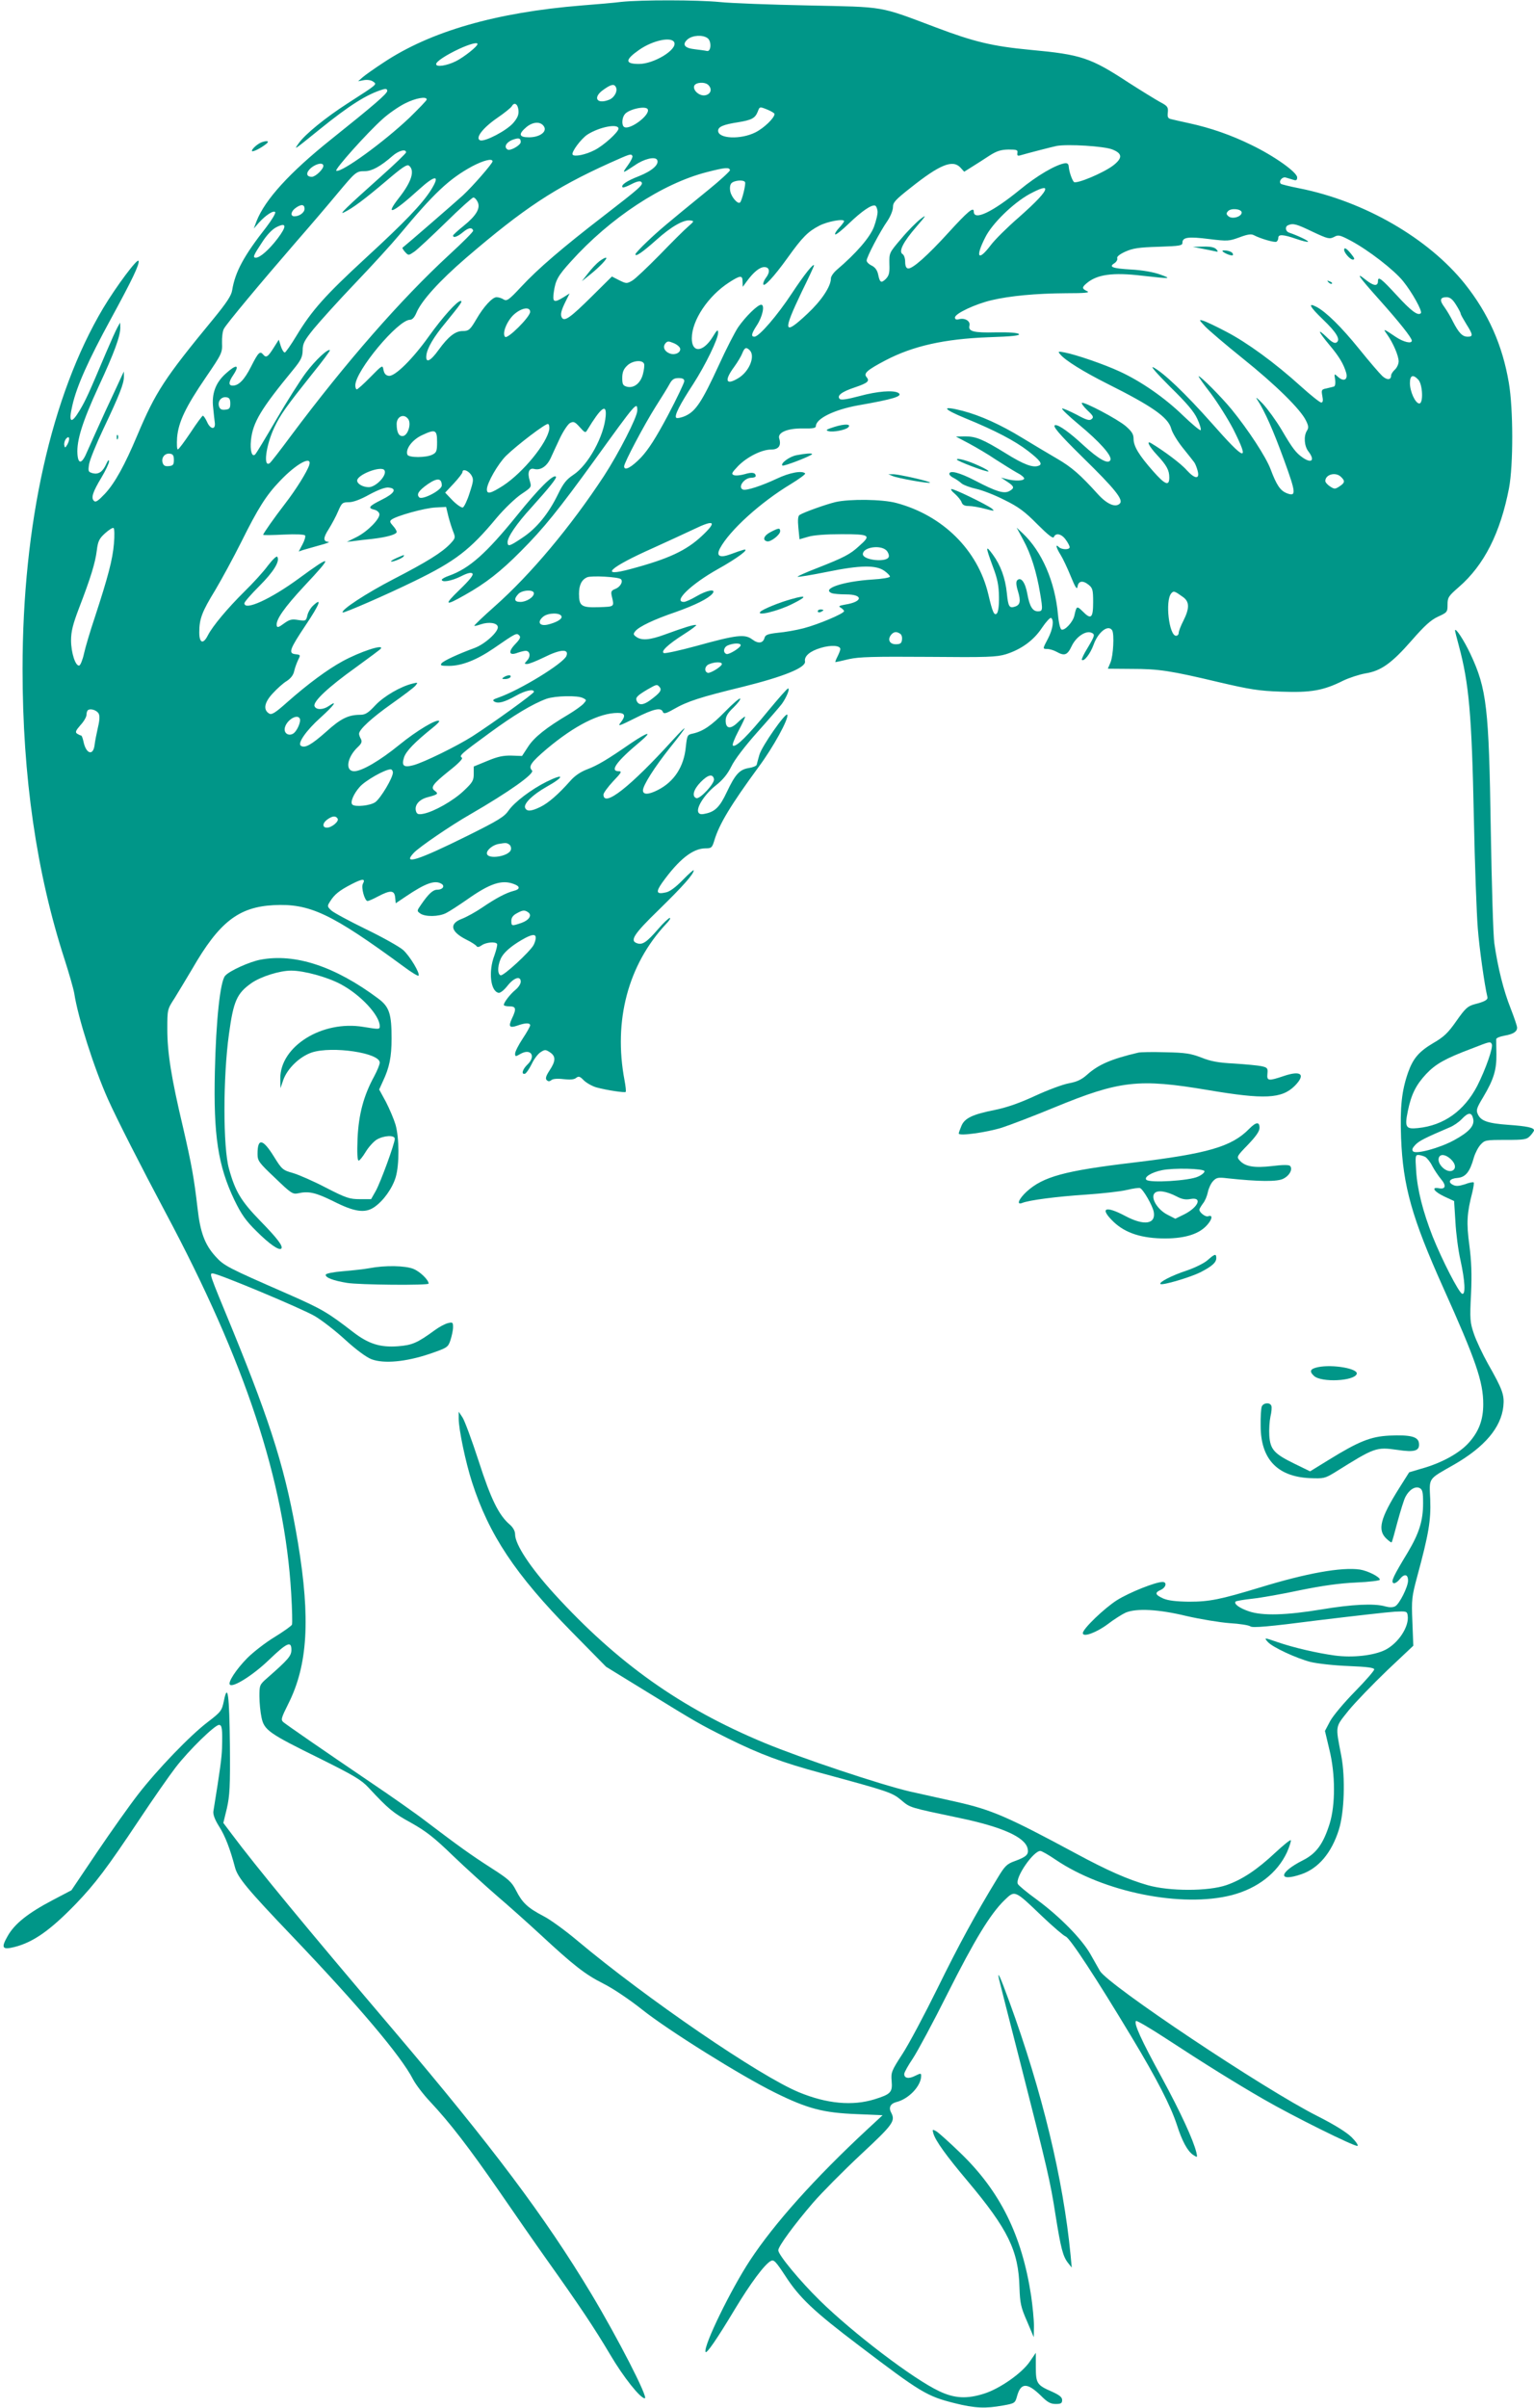 <?xml version="1.0" standalone="no"?>
<!DOCTYPE svg PUBLIC "-//W3C//DTD SVG 20010904//EN"
 "http://www.w3.org/TR/2001/REC-SVG-20010904/DTD/svg10.dtd">
<svg version="1.0" xmlns="http://www.w3.org/2000/svg"
 width="816pt" height="1280pt" viewBox="0 0 816 1280"
 preserveAspectRatio="xMidYMid meet">
<g transform="translate(0,1280) scale(0.1,-0.1)"
fill="#009688" stroke="none">
<path d="M3305 12790 c-38 -5 -133 -13 -210 -19 -457 -37 -807 -138 -1057
-305 -46 -30 -94 -64 -108 -76 l-25 -22 31 6 c18 3 39 0 49 -8 21 -15 27 -11
-135 -115 -118 -76 -228 -165 -262 -214 -25 -36 -29 -39 112 75 161 130 252
187 338 213 15 4 22 2 22 -8 0 -15 -71 -76 -300 -259 -220 -176 -350 -319
-395 -433 l-15 -40 27 31 c36 40 79 68 87 56 3 -6 -18 -41 -47 -79 -120 -153
-166 -238 -182 -336 -4 -28 -30 -67 -98 -150 -263 -319 -309 -390 -407 -622
-66 -157 -119 -253 -171 -309 -37 -39 -50 -48 -59 -39 -17 16 -7 47 40 125 22
37 40 75 40 85 -1 12 -5 7 -14 -12 -19 -43 -41 -58 -72 -51 -25 7 -26 10 -20
49 4 23 38 107 76 187 86 181 110 243 109 278 l0 27 -12 -25 c-6 -14 -45 -97
-86 -185 -40 -88 -84 -185 -97 -215 -27 -66 -48 -72 -52 -14 -5 72 26 171 112
358 85 183 116 269 116 315 l-1 26 -14 -25 c-8 -14 -35 -74 -61 -135 -94 -222
-107 -251 -141 -308 -45 -75 -60 -64 -38 28 23 102 85 240 205 460 114 209
153 291 147 308 -5 17 -119 -136 -188 -251 -276 -464 -429 -1147 -429 -1919 0
-571 74 -1083 224 -1545 24 -75 47 -155 51 -179 20 -130 105 -396 179 -562 47
-105 176 -358 307 -604 423 -792 633 -1427 668 -2024 5 -84 7 -158 4 -166 -3
-7 -44 -36 -91 -65 -48 -29 -113 -79 -147 -113 -59 -60 -104 -129 -92 -141 16
-17 124 51 207 131 97 93 120 103 120 54 0 -32 -16 -51 -129 -150 -40 -35 -41
-38 -41 -97 0 -34 5 -84 11 -112 14 -68 39 -85 309 -218 181 -90 222 -114 260
-155 106 -114 131 -135 226 -187 80 -45 123 -78 224 -176 69 -66 175 -162 235
-214 61 -52 164 -144 230 -205 177 -164 237 -211 334 -260 50 -25 137 -83 205
-137 139 -111 530 -355 709 -443 174 -86 257 -107 432 -114 l140 -6 -80 -74
c-281 -261 -495 -500 -625 -697 -102 -155 -248 -454 -237 -487 4 -14 59 65
155 225 85 141 159 240 192 258 16 9 26 -1 76 -77 76 -118 152 -190 394 -373
329 -250 361 -269 509 -306 108 -27 164 -29 257 -12 62 11 64 13 74 49 20 73
54 74 127 3 35 -35 51 -44 79 -44 28 0 34 4 34 21 0 15 -14 26 -53 44 -81 35
-87 44 -87 132 l0 75 -33 -48 c-42 -61 -159 -143 -242 -169 -91 -29 -157 -26
-239 13 -137 64 -459 309 -636 483 -106 104 -220 242 -220 266 0 21 86 138
186 254 46 53 160 168 253 255 174 162 185 178 161 224 -14 26 -3 47 28 55 66
16 132 86 132 139 0 15 -2 15 -31 1 -34 -18 -59 -14 -59 9 0 9 21 46 46 83 25
38 108 192 184 344 145 288 228 424 303 497 56 54 53 56 199 -84 59 -56 116
-105 127 -109 22 -7 164 -224 351 -535 135 -224 207 -365 240 -465 28 -88 57
-141 87 -161 23 -15 23 -14 17 13 -16 66 -83 212 -184 398 -110 201 -150 289
-137 301 3 4 75 -38 159 -93 208 -136 369 -236 518 -322 157 -91 486 -254 501
-249 6 2 -8 23 -31 46 -28 27 -90 66 -183 113 -284 143 -1112 696 -1156 771
-9 16 -32 56 -51 90 -46 80 -160 197 -283 288 -54 39 -101 78 -103 85 -14 35
83 175 120 175 7 0 44 -21 82 -47 256 -173 671 -256 936 -188 138 36 243 118
294 228 14 32 23 61 20 64 -3 3 -39 -26 -81 -65 -98 -92 -178 -145 -262 -174
-97 -33 -301 -33 -418 0 -108 31 -216 79 -381 168 -366 197 -450 233 -637 275
-73 16 -184 41 -247 55 -155 36 -578 177 -775 259 -445 185 -781 424 -1117
792 -127 140 -208 262 -208 316 0 17 -10 35 -26 50 -60 50 -102 135 -168 340
-36 111 -75 216 -86 232 l-20 30 0 -37 c0 -57 37 -233 71 -338 90 -279 230
-490 528 -793 l185 -188 215 -132 c270 -166 278 -171 436 -250 166 -82 285
-127 493 -183 358 -97 377 -103 426 -144 49 -41 40 -38 311 -95 225 -47 346
-101 361 -161 8 -32 -5 -45 -68 -68 -42 -15 -53 -26 -91 -89 -120 -197 -206
-355 -320 -587 -69 -140 -153 -298 -187 -350 -58 -89 -61 -98 -57 -143 5 -60
-4 -70 -90 -97 -119 -37 -255 -24 -403 37 -209 86 -810 497 -1180 807 -63 53
-144 112 -180 130 -84 44 -112 71 -145 136 -23 45 -39 60 -133 120 -106 68
-173 116 -347 248 -49 38 -184 133 -300 211 -242 164 -433 296 -457 315 -15
13 -13 21 26 99 103 205 118 451 51 855 -62 372 -138 619 -350 1137 -124 300
-122 295 -103 295 28 0 475 -187 543 -227 39 -23 112 -80 163 -127 56 -51 110
-91 138 -102 66 -25 183 -14 308 28 96 33 99 35 112 73 7 22 14 53 14 69 0 26
-2 28 -27 22 -16 -4 -46 -20 -68 -36 -96 -70 -122 -81 -198 -87 -94 -7 -156
12 -238 75 -137 106 -167 123 -346 202 -327 143 -341 150 -388 202 -56 62 -80
128 -94 253 -19 163 -31 230 -77 430 -63 265 -84 399 -84 523 0 106 0 106 39
166 21 34 63 104 94 156 143 248 246 328 432 338 193 10 307 -44 693 -327 40
-30 75 -51 78 -48 11 10 -46 105 -82 137 -21 18 -110 68 -199 111 -88 43 -170
87 -183 99 -22 21 -22 23 -6 48 23 37 49 58 115 92 58 30 75 30 59 1 -10 -19
10 -91 25 -91 6 0 31 11 57 25 65 34 86 33 90 -6 l3 -31 55 37 c104 70 154 88
189 66 19 -12 5 -31 -23 -31 -23 0 -46 -21 -86 -79 -23 -33 -23 -34 -5 -47 26
-19 99 -18 138 2 18 9 67 41 109 70 124 88 188 109 252 84 34 -12 33 -28 -1
-36 -40 -10 -95 -39 -167 -88 -35 -24 -84 -51 -110 -61 -68 -26 -59 -68 24
-110 27 -13 51 -29 55 -35 4 -7 14 -5 28 5 23 16 73 20 81 7 3 -5 -4 -32 -14
-61 -33 -85 -21 -191 22 -199 9 -2 29 14 48 38 34 43 70 54 70 21 0 -11 -12
-30 -28 -43 -29 -24 -62 -67 -62 -80 0 -5 14 -8 30 -8 35 0 38 -13 13 -65 -20
-43 -13 -52 30 -37 42 15 67 15 67 1 0 -6 -18 -38 -40 -71 -22 -33 -40 -69
-40 -79 0 -17 2 -17 28 -2 56 32 85 -12 37 -57 -26 -25 -34 -54 -12 -48 6 2
22 25 35 51 12 26 33 54 47 63 23 15 27 15 50 0 32 -21 32 -46 -2 -97 -19 -29
-23 -43 -15 -51 8 -8 15 -8 25 0 8 7 33 9 65 5 35 -4 57 -2 67 7 13 10 20 8
41 -14 15 -14 45 -31 67 -37 55 -15 150 -29 155 -24 3 2 0 30 -6 62 -60 317
19 615 221 831 17 17 26 32 20 32 -6 0 -35 -27 -63 -60 -59 -68 -82 -84 -110
-75 -42 13 -21 47 115 179 128 125 185 189 185 209 0 5 -26 -18 -58 -51 -37
-38 -69 -62 -89 -66 -52 -12 -56 1 -21 51 89 124 163 183 231 183 31 0 35 3
47 43 26 86 86 186 237 392 75 101 159 253 151 275 -6 18 -137 -168 -149 -214
-6 -22 -13 -46 -14 -52 -2 -6 -21 -14 -42 -17 -49 -8 -72 -33 -117 -128 -37
-79 -63 -105 -116 -115 -22 -5 -31 -2 -36 9 -10 27 38 98 93 141 37 29 62 59
83 101 17 36 73 109 138 182 60 67 119 135 131 151 25 35 44 82 33 82 -5 0
-52 -54 -106 -119 -106 -130 -171 -195 -187 -185 -6 3 7 36 30 80 22 41 37 74
34 74 -4 0 -22 -14 -39 -31 -39 -38 -64 -33 -64 10 0 22 11 41 42 70 23 23 39
44 35 47 -3 4 -39 -27 -79 -68 -74 -76 -119 -106 -173 -118 -29 -6 -30 -9 -37
-71 -10 -105 -62 -185 -149 -229 -49 -25 -79 -26 -79 -2 0 27 62 124 143 226
98 122 104 138 15 41 -226 -249 -368 -360 -368 -289 0 8 23 40 51 70 44 46 49
54 30 54 -49 0 -13 51 114 157 70 59 42 53 -50 -9 -123 -85 -176 -117 -232
-138 -34 -13 -66 -34 -90 -62 -64 -72 -116 -117 -159 -138 -49 -24 -73 -25
-81 -4 -8 22 40 69 114 111 97 54 97 75 0 27 -82 -41 -170 -108 -201 -152 -23
-34 -54 -53 -219 -135 -264 -131 -349 -158 -286 -91 29 31 196 145 299 204
206 119 346 218 330 234 -21 21 -6 43 80 116 147 123 279 190 376 190 39 0 44
-15 15 -52 -17 -21 -7 -18 77 24 99 50 139 59 148 33 5 -11 16 -9 58 15 73 42
142 64 368 119 217 54 336 102 330 135 -5 28 27 55 85 72 54 16 103 13 103 -7
0 -5 -7 -23 -15 -39 -9 -17 -13 -30 -11 -30 3 0 35 7 72 16 55 12 128 14 423
12 316 -3 362 -1 412 14 82 26 148 74 192 141 21 31 43 55 48 52 17 -11 9 -61
-16 -109 -30 -57 -30 -56 -2 -56 12 -1 33 -7 47 -15 43 -24 58 -18 81 31 23
48 73 82 103 71 22 -9 21 -15 -19 -82 -20 -32 -33 -60 -30 -63 11 -11 45 33
62 80 24 68 78 110 99 77 12 -20 6 -136 -9 -171 l-14 -33 126 -1 c145 0 205
-9 466 -71 163 -38 210 -46 330 -50 158 -6 225 6 329 58 33 16 86 33 119 39
83 13 140 54 246 175 69 79 102 109 141 127 48 22 50 24 50 64 0 38 5 45 60
93 135 117 221 288 267 526 23 122 23 421 -1 560 -34 201 -109 369 -234 526
-194 242 -534 439 -881 508 -51 10 -95 21 -98 24 -13 14 8 39 27 33 11 -3 29
-9 40 -12 15 -5 20 -2 20 13 0 27 -122 114 -245 173 -106 52 -215 90 -330 115
-38 8 -80 18 -93 21 -19 4 -23 10 -20 36 3 29 -2 35 -42 56 -25 14 -100 60
-167 103 -203 133 -252 149 -523 174 -201 19 -300 43 -501 119 -308 116 -265
108 -679 117 -201 4 -412 12 -470 18 -120 12 -422 12 -525 1z m459 -193 c22
-16 19 -74 -4 -68 -8 2 -37 6 -63 9 -57 6 -71 26 -38 54 27 21 79 24 105 5z
m-177 -23 c15 -39 -109 -114 -188 -114 -76 0 -75 22 1 75 73 51 174 72 187 39z
m-1047 -8 c0 -13 -71 -69 -114 -91 -50 -25 -106 -33 -106 -16 0 14 52 48 122
81 57 26 98 37 98 26z m1228 -218 c21 -21 14 -47 -14 -54 -31 -8 -70 25 -61
50 8 19 57 22 75 4z m-493 -9 c13 -20 -5 -57 -34 -69 -67 -27 -90 12 -31 53
39 28 56 32 65 16z m-1005 -68 c0 -5 -42 -48 -92 -97 -136 -129 -360 -292
-389 -282 -13 4 164 202 247 276 32 29 86 66 118 82 57 29 116 39 116 21z
m488 -58 c2 -23 -5 -40 -28 -67 -36 -41 -151 -101 -176 -92 -28 11 14 66 91
119 38 26 73 54 78 63 13 23 32 11 35 -23z m687 7 c18 -29 -95 -114 -125 -95
-14 9 -12 48 3 67 20 27 110 47 122 28z m640 -4 c19 -8 35 -18 35 -22 0 -21
-56 -75 -102 -98 -78 -39 -198 -34 -198 9 0 21 28 33 106 45 74 12 91 22 105
57 10 27 10 27 54 9z m-1191 -89 c17 -28 -24 -57 -80 -57 -54 0 -58 17 -13 55
36 29 76 30 93 2z m396 -11 c0 -18 -79 -90 -127 -114 -48 -25 -109 -37 -117
-24 -8 13 44 83 78 106 63 41 166 61 166 32z m-520 -71 c0 -17 -56 -49 -70
-40 -20 12 -9 36 22 50 36 14 48 12 48 -10z m3148 -40 c52 -21 54 -44 7 -82
-51 -41 -202 -104 -213 -90 -11 14 -25 55 -27 82 -1 14 -8 19 -21 17 -49 -8
-148 -66 -238 -140 -147 -120 -246 -167 -246 -117 0 28 -32 1 -135 -112 -111
-122 -193 -195 -215 -190 -10 1 -15 14 -15 35 0 18 -6 37 -14 41 -22 14 3 64
74 146 53 61 55 66 22 41 -21 -16 -68 -63 -103 -105 -64 -75 -64 -75 -63 -134
2 -48 -2 -62 -19 -80 -25 -24 -32 -20 -41 25 -5 22 -16 37 -34 46 -15 7 -27
19 -27 27 0 18 71 154 111 211 16 24 29 56 29 73 0 25 13 39 93 102 157 125
225 152 266 108 l20 -22 43 27 c24 15 65 41 92 59 38 24 59 31 100 32 44 0 51
-2 48 -18 -2 -14 1 -17 15 -13 37 11 169 45 193 50 59 11 255 -1 298 -19z
m-3758 -15 c0 -5 -59 -62 -132 -127 -188 -168 -228 -207 -198 -192 46 22 111
71 222 165 88 75 113 92 124 83 32 -26 13 -86 -53 -170 -80 -102 -35 -84 105
43 89 81 116 80 64 -3 -48 -75 -139 -170 -347 -361 -217 -200 -287 -279 -368
-413 -29 -48 -57 -88 -62 -89 -6 0 -15 15 -21 33 l-11 35 -26 -41 c-32 -51
-41 -57 -57 -38 -17 21 -26 12 -65 -65 -35 -69 -65 -100 -97 -100 -23 0 -23
18 2 55 38 57 18 61 -39 9 -54 -48 -76 -107 -67 -182 3 -31 7 -68 9 -82 3 -37
-25 -32 -42 8 -8 17 -18 32 -22 32 -3 0 -33 -40 -65 -89 -33 -49 -63 -90 -68
-90 -5 -1 -6 27 -4 62 7 83 45 163 153 321 86 126 88 131 86 183 -1 29 3 63
10 75 14 27 191 239 385 463 77 88 175 203 218 255 98 117 101 120 147 120 37
0 83 25 147 81 32 28 72 39 72 19z m1204 -19 c3 -5 -8 -28 -25 -51 -32 -44
-30 -44 39 2 47 33 105 47 117 29 14 -24 -25 -59 -95 -87 -67 -26 -99 -48 -88
-60 3 -3 24 5 47 17 29 15 46 18 52 12 14 -14 -2 -28 -200 -181 -218 -168
-350 -281 -439 -377 -65 -70 -76 -77 -93 -67 -10 7 -27 12 -38 12 -22 0 -69
-51 -107 -117 -33 -56 -40 -63 -74 -63 -38 0 -76 -30 -126 -99 -45 -63 -71
-74 -66 -30 4 38 40 99 101 172 82 101 94 117 81 117 -18 0 -94 -84 -168 -187
-86 -121 -182 -216 -214 -211 -16 2 -24 12 -28 31 -5 28 -5 28 -70 -38 -35
-36 -68 -65 -72 -65 -4 0 -8 9 -8 21 0 77 227 349 291 349 12 0 24 13 34 37
27 65 124 171 263 291 310 266 473 373 762 504 114 51 116 52 124 39z m-744
-29 c0 -11 -105 -132 -158 -181 -36 -33 -300 -262 -321 -278 -2 -1 4 -12 14
-23 18 -19 18 -19 49 2 17 12 92 82 167 155 74 73 141 133 147 133 7 0 17 -11
23 -24 16 -33 -8 -73 -75 -127 -30 -24 -55 -47 -56 -51 0 -15 23 -7 52 17 30
25 49 28 55 9 2 -5 -56 -63 -128 -129 -257 -237 -550 -572 -840 -960 -57 -77
-108 -143 -114 -147 -36 -26 -21 93 24 189 32 68 63 111 204 288 53 65 94 121
92 123 -10 10 -76 -51 -128 -120 -30 -40 -101 -152 -157 -248 -56 -96 -106
-179 -112 -185 -17 -19 -29 19 -23 75 10 95 53 166 225 375 41 50 49 67 50
102 0 36 8 52 59 115 33 40 132 150 221 243 90 94 194 208 233 255 187 225
266 299 389 366 59 31 108 44 108 26z m-900 -24 c0 -18 -42 -58 -61 -58 -31 0
-33 22 -5 47 29 24 66 31 66 11z m2163 -23 c0 -5 -50 -52 -113 -103 -231 -188
-266 -218 -327 -276 -35 -33 -63 -63 -63 -68 0 -15 38 11 112 77 78 70 144
108 180 103 22 -3 21 -4 -12 -33 -19 -16 -87 -84 -151 -150 -65 -66 -130 -128
-146 -137 -29 -17 -32 -16 -69 2 l-39 20 -105 -104 c-115 -114 -147 -137 -161
-115 -10 16 -4 39 22 91 l19 38 -32 -20 c-52 -32 -60 -27 -52 28 9 62 21 85
91 162 208 231 485 414 723 475 98 25 120 27 123 10z m80 -63 c6 -9 -16 -98
-26 -108 -11 -12 -45 26 -52 57 -4 18 -2 36 5 44 13 16 65 21 73 7z m1597 -37
c0 -18 -46 -67 -141 -151 -60 -52 -128 -119 -150 -149 -66 -87 -82 -63 -28 43
36 73 148 182 235 230 56 30 84 39 84 27z m-3940 -105 c0 -20 -27 -40 -54 -40
-23 0 -19 26 6 44 30 22 48 20 48 -4z m3048 -12 c2 -13 -7 -51 -19 -84 -22
-57 -94 -140 -196 -227 -18 -15 -33 -36 -33 -47 0 -43 -51 -119 -125 -188
-128 -120 -133 -98 -30 117 36 73 65 136 65 139 0 17 -52 -48 -118 -148 -77
-117 -174 -230 -199 -230 -19 0 -16 16 12 59 31 46 45 111 24 111 -19 0 -83
-63 -122 -119 -17 -25 -64 -116 -104 -204 -89 -193 -122 -243 -177 -268 -22
-10 -45 -14 -49 -10 -11 11 19 70 91 180 65 101 132 239 132 272 0 20 -6 16
-30 -24 -51 -81 -110 -84 -110 -6 0 96 87 226 199 298 59 38 71 39 71 4 l1
-28 22 30 c36 49 68 75 93 75 28 0 32 -26 9 -56 -8 -10 -15 -25 -15 -33 0 -24
56 36 130 139 78 109 108 139 168 170 44 23 132 39 132 24 0 -4 -12 -20 -27
-36 -14 -15 -24 -31 -20 -34 3 -4 37 23 74 59 68 65 119 100 138 94 6 -2 11
-15 13 -29z m1937 -8 c0 -22 -50 -37 -70 -20 -12 10 -13 16 -3 27 15 18 73 13
73 -7z m-5129 -139 c-45 -59 -93 -101 -115 -101 -18 0 -13 12 32 80 26 41 55
71 77 82 55 28 57 6 6 -61z m5506 37 c81 -38 90 -40 114 -28 23 13 31 11 90
-20 95 -51 228 -154 277 -214 48 -59 105 -161 95 -171 -15 -16 -52 12 -128 95
-82 89 -100 103 -100 76 0 -29 -22 -27 -62 4 -62 50 -43 22 68 -102 109 -122
174 -204 174 -219 0 -18 -43 -8 -84 19 -68 46 -71 47 -48 15 32 -45 62 -114
62 -144 0 -14 -9 -34 -20 -44 -11 -10 -20 -24 -20 -31 0 -25 -22 -26 -47 -3
-14 13 -70 78 -124 145 -93 115 -176 197 -227 223 -48 25 -34 -1 35 -67 73
-70 96 -108 72 -123 -10 -6 -26 3 -51 28 -54 52 -47 32 13 -40 53 -63 76 -102
90 -149 10 -37 -13 -49 -43 -22 -21 19 -21 19 -16 -14 3 -20 0 -35 -6 -37 -6
-2 -24 -6 -40 -10 -26 -5 -28 -8 -22 -40 5 -25 3 -35 -6 -35 -7 0 -56 39 -108
86 -139 126 -288 234 -398 291 -53 28 -108 54 -122 58 -23 7 -23 5 10 -30 19
-20 109 -97 200 -170 175 -140 309 -272 337 -331 14 -28 15 -39 5 -54 -18 -29
-14 -82 8 -110 36 -47 18 -66 -30 -33 -36 25 -54 48 -112 147 -29 49 -75 112
-101 140 -30 31 -41 39 -29 21 41 -63 85 -163 143 -322 64 -176 66 -196 11
-174 -32 14 -52 43 -83 126 -24 65 -119 210 -208 319 -56 68 -164 176 -175
176 -3 0 26 -42 65 -92 38 -51 92 -137 120 -191 89 -178 65 -171 -115 33 -141
159 -258 270 -311 297 -18 9 19 -33 90 -104 88 -86 127 -132 144 -170 14 -29
21 -56 18 -60 -4 -3 -46 32 -94 78 -99 96 -224 182 -337 234 -82 38 -230 89
-292 101 -36 7 -38 6 -24 -10 26 -32 123 -92 250 -156 238 -119 323 -178 340
-238 5 -21 33 -67 61 -102 29 -36 56 -70 61 -77 5 -6 13 -25 18 -43 14 -49
-12 -49 -57 0 -30 35 -123 104 -190 144 -27 16 -11 -17 31 -62 53 -57 66 -82
66 -121 0 -47 -22 -39 -87 35 -74 84 -103 131 -103 171 0 24 -9 39 -41 67 -44
38 -225 133 -234 124 -3 -3 10 -21 30 -40 31 -29 34 -36 22 -46 -11 -10 -28
-5 -81 24 -37 19 -71 34 -76 32 -5 -2 35 -40 89 -85 110 -91 176 -165 168
-188 -10 -26 -61 2 -146 80 -69 64 -126 105 -146 105 -22 0 15 -44 143 -170
174 -170 219 -227 199 -247 -23 -23 -68 -4 -117 50 -94 104 -139 143 -216 188
-43 25 -127 75 -186 111 -116 71 -223 119 -318 144 -115 29 -108 11 16 -40
159 -65 263 -120 332 -173 66 -51 80 -71 57 -79 -30 -12 -79 6 -175 66 -122
75 -158 90 -217 90 l-48 -1 70 -37 c39 -21 102 -58 140 -84 39 -25 90 -57 113
-70 24 -12 42 -27 40 -33 -4 -12 -50 -13 -93 -2 l-30 8 33 -22 c38 -25 40 -34
11 -50 -29 -15 -69 -3 -182 56 -83 43 -137 57 -137 35 0 -5 10 -15 23 -21 12
-6 31 -19 42 -29 11 -9 46 -22 78 -29 32 -7 100 -33 150 -59 74 -36 109 -62
175 -129 59 -59 84 -78 88 -68 10 24 41 17 63 -14 12 -16 21 -34 21 -40 0 -15
-43 -14 -58 1 -19 19 -14 -4 10 -42 12 -19 36 -70 54 -114 24 -59 33 -73 36
-55 4 31 28 35 59 10 21 -17 24 -27 24 -92 0 -85 -11 -95 -55 -50 -32 31 -33
31 -45 -22 -7 -33 -50 -80 -68 -74 -7 2 -15 34 -19 79 -16 177 -86 337 -188
433 l-32 30 35 -65 c41 -75 71 -170 90 -285 15 -88 14 -95 -12 -95 -28 0 -44
26 -56 92 -11 62 -34 93 -54 73 -7 -7 -6 -26 4 -58 16 -53 12 -73 -16 -82 -30
-10 -36 0 -43 71 -8 80 -33 149 -75 206 -39 53 -39 43 0 -63 25 -65 32 -101
33 -161 1 -48 -4 -81 -11 -89 -14 -14 -23 4 -46 103 -56 234 -242 418 -489
484 -74 20 -247 22 -323 5 -50 -12 -169 -54 -192 -69 -8 -5 -10 -27 -6 -68 l6
-61 45 13 c28 9 95 14 179 14 152 0 159 -5 93 -63 -47 -44 -83 -62 -223 -117
-60 -23 -106 -44 -104 -46 2 -3 74 9 158 26 176 36 261 37 305 4 15 -11 28
-24 28 -29 1 -6 -42 -13 -94 -16 -157 -10 -274 -50 -214 -73 9 -3 42 -6 74 -6
93 0 91 -39 -3 -54 -34 -6 -39 -9 -24 -17 9 -6 17 -14 17 -18 0 -13 -138 -71
-215 -91 -38 -10 -100 -21 -137 -24 -53 -6 -67 -11 -71 -27 -8 -29 -33 -33
-66 -8 -39 29 -83 24 -296 -35 -88 -24 -166 -41 -173 -38 -20 7 21 46 106 100
41 26 70 48 65 49 -10 4 -64 -13 -168 -51 -79 -29 -122 -32 -150 -12 -17 12
-17 16 -5 31 20 24 99 62 214 101 104 37 173 71 196 98 22 28 -29 19 -85 -14
-27 -16 -58 -30 -67 -30 -60 0 39 95 180 174 106 59 176 112 137 103 -11 -3
-41 -13 -67 -23 -59 -22 -80 -11 -58 31 51 95 215 244 376 341 46 28 81 54 77
57 -16 17 -84 4 -151 -28 -81 -38 -161 -64 -179 -58 -31 11 5 63 44 63 12 0
23 4 23 9 0 19 -20 22 -59 10 -22 -6 -47 -9 -57 -5 -15 6 -12 12 22 48 47 48
125 88 176 88 40 0 55 21 43 59 -10 32 46 55 128 53 49 -1 67 2 67 12 0 40 97
88 225 111 189 33 240 49 214 66 -26 16 -113 9 -208 -17 -64 -17 -97 -22 -104
-15 -17 17 10 38 79 61 71 24 82 34 63 56 -16 19 4 37 101 88 147 77 314 114
548 123 126 4 170 9 162 17 -7 7 -51 10 -122 9 -119 -3 -149 5 -141 36 6 24
-24 42 -55 34 -15 -4 -22 -1 -22 9 0 21 109 72 195 92 97 23 236 36 395 37
105 0 130 3 113 11 -28 13 -28 20 -5 40 56 49 140 61 299 42 151 -17 160 -17
93 7 -33 12 -94 23 -153 26 -101 6 -121 14 -88 34 10 7 17 19 14 26 -3 8 12
21 43 35 40 18 72 23 177 26 115 4 127 6 127 22 0 29 32 33 143 19 97 -12 105
-11 160 9 42 16 63 19 76 12 36 -19 112 -41 121 -35 6 3 10 13 10 21 0 19 26
18 95 -6 32 -11 60 -18 63 -15 5 4 -53 32 -100 48 -21 7 -24 33 -5 40 26 11
44 6 129 -35z m763 -388 c14 -22 25 -43 25 -48 0 -4 14 -29 30 -55 36 -57 37
-67 7 -67 -28 0 -47 20 -78 80 -12 25 -33 60 -46 78 -27 36 -23 52 12 52 18 0
32 -11 50 -40z m-4925 -38 c0 -27 -120 -146 -133 -133 -18 18 10 86 48 120 40
35 85 42 85 13z m798 -195 c4 -22 -28 -37 -56 -26 -28 11 -38 35 -22 54 10 12
17 12 43 1 18 -7 33 -20 35 -29z m370 -9 c31 -31 -2 -113 -60 -148 -67 -41
-77 -14 -23 59 19 26 39 60 44 74 12 30 21 33 39 15z m-562 -72 c3 -8 0 -32
-6 -55 -13 -49 -48 -76 -85 -67 -21 6 -25 12 -25 47 0 29 7 47 25 64 27 28 82
34 91 11z m4119 -85 c23 -26 27 -126 5 -126 -21 0 -50 63 -50 108 0 42 16 49
45 18z m-3905 -7 c0 -9 -39 -91 -87 -182 -64 -120 -103 -181 -143 -224 -51
-53 -90 -74 -90 -47 0 19 107 221 167 316 32 50 66 105 75 122 13 24 24 31 48
31 21 0 30 -5 30 -16z m-2415 -119 c0 -25 -4 -31 -27 -33 -19 -2 -28 2 -33 18
-8 27 12 52 39 48 16 -2 21 -10 21 -33z m2165 -38 c0 -34 -99 -227 -177 -347
-178 -271 -389 -523 -582 -694 -61 -54 -110 -101 -108 -103 2 -2 18 2 35 8 42
14 86 8 90 -13 5 -26 -69 -93 -124 -113 -87 -32 -163 -67 -175 -81 -9 -12 -3
-14 39 -14 68 0 147 31 238 93 120 83 122 83 136 69 9 -9 5 -19 -22 -47 -39
-41 -32 -63 14 -45 15 5 34 10 42 10 23 0 28 -29 9 -50 -17 -19 -17 -20 -1
-20 10 0 50 16 89 35 88 44 135 47 120 8 -16 -40 -246 -181 -363 -222 -27 -9
-32 -14 -20 -21 20 -12 54 -3 116 32 48 27 94 37 94 20 0 -9 -216 -165 -328
-237 -82 -52 -257 -138 -313 -153 -52 -14 -64 -3 -50 41 11 34 57 81 150 156
23 18 40 35 37 38 -12 13 -120 -52 -211 -126 -103 -84 -200 -141 -241 -141
-50 0 -38 75 20 129 19 18 23 28 16 42 -6 10 -10 22 -10 28 0 23 68 85 174
160 61 43 118 86 126 96 14 17 13 18 -15 11 -63 -15 -153 -67 -199 -116 -37
-40 -53 -50 -79 -50 -64 0 -105 -20 -183 -91 -77 -68 -112 -88 -133 -74 -21
12 28 82 104 150 71 64 95 97 43 61 -29 -20 -67 -21 -75 0 -9 24 73 101 220
206 70 51 131 96 133 100 16 25 -112 -17 -205 -68 -80 -44 -182 -119 -292
-216 -65 -58 -84 -70 -98 -61 -32 20 -25 59 20 107 23 25 56 55 75 66 21 14
35 32 39 53 4 18 14 44 21 59 13 26 13 27 -14 30 -40 4 -32 26 55 156 73 109
89 150 38 102 -13 -12 -27 -36 -30 -52 -7 -29 -9 -30 -49 -24 -35 6 -47 2 -76
-19 -27 -20 -36 -23 -38 -11 -6 30 39 95 147 211 155 165 150 171 -29 40 -150
-110 -290 -174 -290 -132 0 7 36 48 80 92 75 75 110 131 95 155 -4 6 -26 -16
-50 -47 -23 -32 -80 -94 -125 -138 -89 -88 -168 -182 -194 -232 -25 -50 -46
-43 -46 15 0 72 14 109 85 225 35 59 97 173 138 255 90 181 133 249 206 325
87 92 172 138 156 85 -11 -35 -70 -130 -128 -205 -57 -74 -117 -159 -117 -166
0 -3 49 -2 109 1 65 3 111 1 114 -5 3 -5 -3 -27 -14 -47 l-20 -38 23 8 c13 4
52 15 88 25 36 9 57 18 48 18 -30 2 -30 21 1 69 16 26 39 68 50 95 19 44 23
47 56 47 23 0 62 14 110 41 49 26 84 39 102 37 47 -5 32 -31 -37 -65 -68 -34
-76 -44 -38 -53 13 -3 24 -13 26 -22 5 -25 -63 -94 -121 -123 l-52 -26 40 5
c22 3 65 8 95 11 78 9 130 24 130 37 0 7 -9 21 -20 33 -16 18 -18 24 -8 32 24
20 179 63 235 65 l56 3 12 -50 c7 -27 19 -65 26 -82 12 -31 12 -34 -16 -64
-45 -47 -124 -96 -302 -188 -145 -75 -282 -165 -270 -177 5 -5 233 94 382 167
216 105 295 165 436 335 43 51 101 106 132 127 55 37 55 37 45 71 -14 44 -4
70 23 63 34 -9 67 13 88 57 10 23 33 71 50 108 18 37 42 73 53 79 19 10 26 7
52 -22 27 -30 30 -32 40 -15 72 119 103 143 98 76 -8 -108 -93 -263 -173 -315
-36 -24 -53 -45 -82 -105 -50 -102 -113 -179 -187 -228 -70 -47 -80 -50 -80
-24 0 27 48 98 125 182 99 110 139 160 132 166 -14 14 -93 -65 -205 -204 -166
-205 -255 -284 -364 -323 -21 -7 -38 -17 -38 -21 0 -16 52 -7 102 18 35 18 54
22 61 15 7 -7 -13 -33 -69 -87 -85 -82 -78 -88 29 -27 109 61 190 124 297 232
122 122 203 223 390 481 226 313 230 318 230 267z m-1220 -43 c20 -23 1 -88
-26 -92 -22 -3 -34 19 -34 64 0 39 37 57 60 28z m752 -55 c-11 -74 -139 -231
-246 -301 -66 -42 -86 -47 -86 -20 0 34 59 136 102 179 61 59 211 173 223 169
6 -1 8 -14 7 -27z m-597 -69 c0 -48 -3 -56 -25 -67 -34 -17 -126 -17 -133 0
-11 30 26 79 77 103 72 34 81 30 81 -36z m-1966 -12 c-12 -20 -14 -21 -17 -5
-2 10 2 25 9 34 18 21 23 0 8 -29z m566 -83 c0 -25 -4 -31 -27 -33 -19 -2 -28
2 -33 18 -8 27 12 52 39 48 16 -2 21 -10 21 -33z m1120 -55 c16 -25 -44 -89
-83 -90 -31 0 -62 17 -62 35 0 32 129 81 145 55z m461 -24 c14 -23 14 -30 -8
-97 -12 -39 -29 -74 -36 -77 -7 -2 -31 14 -54 37 l-40 42 46 49 c25 27 46 54
46 60 0 19 29 10 46 -14z m4628 -12 c22 -21 20 -31 -9 -50 -23 -15 -27 -15
-50 0 -14 9 -25 22 -25 29 0 35 56 50 84 21z m-4784 -45 c0 -25 -104 -79 -120
-63 -16 16 -3 36 47 71 50 34 73 31 73 -8z m1385 -267 c-84 -79 -178 -123
-380 -177 -173 -47 -114 8 120 112 71 32 168 77 215 99 111 54 126 42 45 -34z
m-3129 -43 c-7 -84 -31 -175 -101 -389 -25 -74 -51 -162 -58 -194 -7 -33 -19
-62 -25 -64 -20 -6 -44 68 -44 134 0 47 10 86 42 170 62 161 87 242 95 308 6
49 13 63 44 91 20 18 40 31 45 28 5 -3 6 -41 2 -84z m4109 -35 c9 -9 15 -24
13 -33 -6 -33 -138 -20 -138 13 0 37 93 51 125 20z m-1412 -153 c13 -13 -4
-42 -30 -52 -21 -8 -24 -14 -19 -37 14 -59 17 -57 -69 -60 -92 -3 -105 6 -105
71 0 47 14 75 43 88 24 10 167 2 180 -10z m-463 -75 c0 -21 -40 -46 -72 -46
-32 0 -36 15 -11 42 20 22 83 25 83 4z m3453 -20 c35 -25 35 -60 2 -126 -14
-27 -25 -56 -25 -65 0 -8 -6 -15 -14 -15 -37 0 -59 185 -26 225 13 15 17 14
63 -19z m-3306 -103 c5 -14 -28 -33 -75 -44 -43 -9 -56 15 -22 43 26 21 91 22
97 1z m1801 -92 c8 -4 12 -19 10 -32 -2 -19 -9 -24 -33 -24 -33 0 -45 25 -25
50 14 17 29 19 48 6z m-848 -61 c0 -13 -62 -51 -75 -47 -21 7 -16 37 7 46 31
13 68 13 68 1z m-100 -100 c0 -13 -62 -51 -75 -47 -21 7 -16 37 7 46 31 13 68
13 68 1z m-331 -123 c13 -16 2 -31 -51 -70 -37 -27 -62 -28 -72 -1 -6 16 5 27
59 59 49 28 50 28 64 12z m-408 -58 c20 -10 20 -11 3 -30 -10 -11 -45 -36 -78
-56 -120 -71 -185 -123 -217 -173 l-32 -49 -56 2 c-43 1 -73 -5 -128 -28 l-73
-30 0 -40 c0 -34 -6 -45 -54 -90 -55 -52 -157 -110 -213 -121 -25 -5 -34 -3
-39 10 -12 32 12 64 58 77 57 15 62 19 42 34 -26 18 -13 36 74 106 51 40 76
66 69 71 -16 10 -7 19 148 132 127 93 226 153 302 181 46 16 166 19 194 4z
m-2577 -81 c7 -12 7 -33 -3 -75 -7 -32 -16 -75 -18 -95 -8 -59 -46 -45 -59 20
-4 18 -9 32 -13 32 -3 0 -12 4 -20 9 -12 8 -9 16 17 46 18 19 32 44 32 54 0
10 3 21 7 25 12 11 45 2 57 -16z m1070 -27 c10 -15 -15 -71 -36 -82 -26 -14
-51 6 -42 35 11 39 64 71 78 47z m496 -288 c0 -28 -64 -135 -93 -157 -25 -19
-109 -28 -123 -13 -12 12 7 57 39 93 29 34 135 94 165 94 6 0 12 -8 12 -17z
m1708 -35 c4 -23 -75 -108 -94 -101 -25 9 -15 46 23 85 39 40 65 46 71 16z
m-2002 -210 c9 -14 -31 -48 -57 -48 -26 0 -24 25 3 44 27 19 44 20 54 4z m912
-137 c8 -5 12 -17 10 -27 -7 -37 -128 -56 -128 -20 0 18 31 43 60 49 41 7 44
7 58 -2z m100 -360 c24 -15 8 -42 -33 -57 -53 -18 -55 -18 -55 11 0 16 9 29
28 39 32 18 42 19 60 7z m42 -137 c0 -8 -5 -25 -11 -37 -17 -34 -162 -168
-176 -162 -20 7 -15 64 7 100 19 31 65 67 125 99 39 20 55 20 55 0z"/>
<path d="M3187 11410 c-14 -11 -41 -39 -59 -63 l-33 -42 40 32 c52 41 102 93
88 93 -6 0 -22 -9 -36 -20z"/>
<path d="M6390 11479 c25 -5 56 -11 69 -14 21 -5 23 -4 12 9 -10 11 -30 16
-70 15 l-56 -1 45 -9z"/>
<path d="M7150 11472 c0 -16 32 -52 46 -52 12 0 10 7 -8 29 -23 29 -38 39 -38
23z"/>
<path d="M6505 11462 c6 -5 21 -13 34 -17 17 -5 22 -4 19 6 -3 8 -18 15 -34
17 -19 2 -25 0 -19 -6z"/>
<path d="M7067 11299 c7 -7 15 -10 18 -7 3 3 -2 9 -12 12 -14 6 -15 5 -6 -5z"/>
<path d="M4440 10531 c-44 -14 -51 -18 -33 -23 25 -7 91 6 105 20 18 18 -17
20 -72 3z"/>
<path d="M4237 10380 c-38 -7 -87 -44 -75 -55 6 -6 158 53 158 61 0 6 -38 3
-83 -6z"/>
<path d="M5090 10357 c0 -8 161 -69 168 -63 3 3 -21 17 -53 31 -59 27 -115 42
-115 32z"/>
<path d="M4749 10269 c29 -12 193 -41 198 -35 6 6 -170 46 -198 45 l-24 0 24
-10z"/>
<path d="M5079 10175 c16 -14 33 -35 36 -45 5 -14 15 -20 38 -20 18 0 57 -7
87 -15 50 -13 53 -13 35 2 -28 21 -196 103 -213 103 -7 0 0 -11 17 -25z"/>
<path d="M4100 9972 c-36 -18 -47 -44 -19 -50 19 -4 69 35 69 54 0 18 -8 18
-50 -4z"/>
<path d="M4210 9615 c-63 -17 -153 -54 -165 -67 -24 -25 90 2 167 40 83 41 82
51 -2 27z"/>
<path d="M4350 9550 c0 -5 7 -7 15 -4 8 4 15 8 15 10 0 2 -7 4 -15 4 -8 0 -15
-4 -15 -10z"/>
<path d="M2113 9835 c-18 -8 -33 -16 -33 -19 0 -8 59 15 66 25 7 11 6 11 -33
-6z"/>
<path d="M2680 9200 c-12 -8 -11 -10 7 -10 12 0 25 5 28 10 8 13 -15 13 -35 0z"/>
<path d="M1390 12043 c-20 -8 -50 -34 -50 -45 0 -9 43 11 75 36 21 16 7 21
-25 9z"/>
<path d="M621 10474 c0 -11 3 -14 6 -6 3 7 2 16 -1 19 -3 4 -6 -2 -5 -13z"/>
<path d="M7740 9448 c0 -4 9 -40 20 -80 54 -200 69 -366 80 -913 5 -253 15
-518 21 -590 8 -105 36 -303 51 -365 4 -15 -14 -25 -69 -39 -36 -10 -49 -22
-96 -89 -44 -63 -66 -84 -121 -116 -78 -46 -109 -82 -136 -158 -34 -98 -43
-183 -37 -348 10 -256 58 -425 223 -793 175 -389 214 -502 214 -622 0 -83 -23
-145 -77 -205 -50 -56 -147 -109 -253 -138 l-64 -19 -53 -84 c-101 -161 -117
-223 -68 -269 14 -13 26 -22 28 -19 2 2 16 51 31 109 16 58 34 117 42 132 20
39 53 59 76 47 15 -8 18 -22 18 -80 0 -94 -21 -160 -81 -261 -77 -127 -91
-156 -77 -164 6 -4 21 5 34 21 24 30 44 27 44 -8 0 -33 -46 -124 -68 -136 -13
-7 -31 -7 -53 -1 -58 17 -178 11 -339 -16 -187 -31 -314 -35 -387 -10 -50 17
-82 40 -70 52 3 3 43 10 89 15 46 5 160 25 253 45 118 24 209 37 298 41 70 3
127 10 127 15 0 15 -63 47 -106 54 -98 14 -283 -19 -534 -96 -208 -63 -266
-75 -375 -75 -70 1 -111 6 -137 17 -44 20 -47 31 -13 46 28 13 34 42 9 42 -37
0 -175 -55 -241 -96 -67 -42 -183 -153 -183 -176 0 -24 73 3 133 48 34 26 77
53 95 61 57 24 175 18 323 -18 74 -17 177 -34 230 -38 53 -3 102 -11 110 -17
11 -9 96 -2 359 32 190 23 374 44 410 46 61 3 65 2 68 -20 9 -59 -49 -147
-119 -183 -60 -30 -173 -43 -269 -30 -95 13 -220 42 -304 71 -72 25 -73 25
-52 1 25 -28 150 -86 226 -106 36 -9 126 -19 203 -22 101 -4 137 -9 137 -18 0
-7 -46 -60 -102 -117 -57 -58 -116 -128 -132 -157 l-28 -53 23 -97 c33 -132
33 -296 2 -396 -34 -108 -71 -159 -143 -195 -128 -65 -134 -117 -8 -74 91 31
161 113 200 237 29 92 35 276 13 392 -32 166 -34 150 39 242 37 45 129 140
205 213 l139 131 -5 127 c-5 119 -3 134 26 242 61 225 73 297 69 408 -5 119
-15 105 127 186 163 94 250 197 262 310 6 60 -4 89 -82 226 -29 52 -63 124
-75 160 -20 59 -22 77 -15 210 5 107 2 176 -9 261 -16 118 -13 169 16 281 6
26 10 50 7 52 -3 3 -24 -1 -47 -10 -32 -10 -48 -11 -63 -3 -30 15 -18 34 25
37 42 4 65 32 86 108 7 24 23 55 36 69 22 24 28 25 133 25 101 0 112 2 131 22
11 12 20 25 20 29 0 14 -37 22 -135 29 -112 8 -148 21 -164 57 -10 21 -6 33
29 91 56 94 71 145 70 227 -1 39 -1 75 -1 81 1 6 20 14 43 18 47 8 68 21 68
43 0 9 -16 55 -35 104 -36 90 -68 216 -86 344 -6 38 -14 311 -19 605 -10 648
-21 748 -109 935 -34 72 -80 142 -81 123z m195 -2198 c10 -15 -32 -134 -77
-223 -69 -132 -177 -210 -315 -224 -65 -7 -72 4 -54 91 18 88 43 138 97 196
50 53 100 82 241 135 100 39 100 39 108 25z m-99 -396 c10 -38 -21 -72 -102
-116 -78 -42 -201 -75 -217 -59 -8 8 -4 18 12 35 20 21 52 37 183 93 20 8 49
28 64 44 34 36 52 37 60 3z m-255 -204 c10 -6 28 -28 38 -49 11 -21 32 -52 46
-69 30 -35 25 -56 -11 -49 -43 8 -26 -18 29 -44 l52 -24 7 -110 c3 -60 15
-153 27 -205 24 -110 28 -184 9 -178 -18 5 -108 182 -157 304 -52 133 -82 250
-88 352 -5 73 -4 82 11 82 10 0 26 -5 37 -10z m136 -12 c27 -25 30 -53 7 -62
-32 -12 -82 38 -70 70 8 21 36 17 63 -8z"/>
<path d="M1385 7698 c-58 -11 -164 -59 -187 -85 -27 -29 -49 -241 -55 -509 -8
-341 17 -502 104 -684 37 -76 60 -109 117 -165 69 -69 120 -104 132 -93 12 12
-21 55 -112 148 -101 104 -133 156 -166 277 -32 113 -32 486 0 716 24 176 42
216 120 271 51 35 150 66 211 66 68 0 192 -34 263 -72 106 -56 208 -166 208
-223 0 -18 -2 -18 -88 -4 -219 36 -443 -104 -441 -276 l1 -50 15 44 c22 61 87
124 152 146 108 35 361 -2 361 -54 0 -10 -13 -42 -29 -72 -57 -104 -83 -203
-89 -331 -3 -79 -1 -118 6 -118 5 0 22 21 37 46 15 25 41 54 58 65 38 23 97
26 97 5 0 -25 -75 -230 -101 -277 l-25 -44 -60 0 c-54 0 -73 6 -180 61 -65 34
-145 69 -176 78 -54 15 -59 20 -100 86 -60 97 -88 102 -88 16 0 -37 6 -46 93
-128 84 -81 94 -88 122 -82 57 13 94 4 186 -41 114 -58 170 -66 219 -33 49 33
97 100 115 160 20 68 19 209 -1 279 -9 30 -32 84 -51 121 l-36 66 20 44 c34
72 46 128 46 228 0 129 -12 167 -69 210 -231 173 -444 243 -629 208z"/>
<path d="M6055 7204 c-145 -34 -213 -64 -273 -118 -28 -25 -53 -37 -96 -45
-33 -6 -113 -36 -178 -66 -82 -38 -150 -62 -213 -75 -121 -24 -164 -44 -181
-86 -8 -19 -14 -36 -14 -40 0 -15 149 6 229 31 46 15 172 63 278 107 350 144
450 155 819 93 301 -51 392 -46 461 22 60 61 35 84 -57 53 -83 -28 -92 -27
-88 12 3 29 0 33 -32 40 -19 4 -84 10 -145 14 -83 4 -126 12 -175 32 -55 21
-84 26 -190 28 -69 2 -134 1 -145 -2z"/>
<path d="M6645 6799 c-93 -95 -219 -132 -620 -180 -361 -43 -476 -74 -564
-154 -42 -39 -56 -73 -23 -60 37 15 184 34 337 44 88 6 187 17 219 25 33 8 64
12 70 10 17 -6 66 -92 73 -125 13 -67 -50 -77 -150 -24 -109 58 -140 43 -63
-31 63 -60 151 -88 276 -88 109 1 183 25 225 76 25 30 26 51 1 42 -13 -5 -46
20 -46 35 0 5 9 19 19 33 11 13 22 40 26 60 4 20 16 46 27 58 18 20 28 22 77
16 167 -18 267 -19 298 -2 34 17 51 52 35 68 -6 6 -39 6 -95 -1 -94 -11 -143
-3 -172 29 -18 20 -17 22 43 84 43 45 62 72 62 90 0 34 -18 32 -55 -5z m-238
-225 c2 -6 -13 -20 -34 -29 -45 -22 -257 -35 -275 -17 -14 14 28 40 83 51 62
13 221 9 226 -5z m-147 -135 c28 -15 48 -18 74 -13 63 11 41 -43 -33 -81 l-49
-24 -43 22 c-52 27 -89 88 -68 113 16 19 63 12 119 -17z"/>
<path d="M6424 6101 c-18 -16 -66 -40 -110 -55 -80 -26 -151 -63 -141 -72 9
-9 157 35 212 62 62 32 85 52 85 76 0 25 -9 22 -46 -11z"/>
<path d="M1965 6058 c-27 -5 -90 -12 -139 -16 -51 -4 -91 -12 -93 -18 -5 -15
39 -32 112 -44 64 -11 435 -14 435 -4 0 20 -46 64 -80 78 -44 18 -152 20 -235
4z"/>
<path d="M7011 5532 c-42 -9 -48 -22 -21 -47 40 -36 215 -27 227 11 9 28 -127
52 -206 36z"/>
<path d="M6712 5323 c-4 -10 -7 -56 -6 -103 0 -175 87 -269 259 -278 78 -3 82
-2 138 32 211 132 217 134 331 118 92 -14 119 -5 114 36 -4 35 -47 45 -158 40
-99 -5 -163 -31 -322 -129 l-99 -61 -82 40 c-109 53 -130 76 -135 150 -2 31 1
77 6 101 6 24 8 50 5 57 -7 20 -42 17 -51 -3z"/>
<path d="M1191 3758 c-11 -53 -16 -59 -85 -112 -95 -72 -269 -253 -372 -386
-45 -58 -143 -196 -218 -307 l-136 -202 -101 -53 c-131 -69 -201 -125 -238
-190 -36 -63 -30 -75 35 -59 100 25 190 88 325 227 106 110 169 194 339 449
73 110 161 236 195 280 71 92 208 225 230 225 16 0 19 -20 16 -125 -2 -51 -9
-107 -46 -335 -2 -17 8 -44 30 -79 33 -51 60 -123 85 -218 14 -54 64 -115 306
-368 352 -369 578 -636 641 -759 14 -27 55 -81 92 -120 104 -111 206 -243 367
-476 81 -118 195 -282 254 -365 175 -246 253 -363 336 -503 70 -119 160 -232
184 -232 21 0 -144 321 -285 556 -246 409 -526 782 -1050 1399 -466 548 -735
874 -864 1047 l-43 57 19 78 c15 67 18 115 16 336 -3 270 -12 334 -32 235z"/>
<path d="M5315 2275 c4 -17 56 -221 116 -455 141 -553 156 -616 184 -797 28
-175 39 -219 67 -254 l19 -24 -6 65 c-39 406 -152 873 -326 1349 -50 137 -66
171 -54 116z"/>
<path d="M4965 1458 c12 -40 69 -119 182 -253 215 -256 271 -370 276 -566 3
-83 7 -104 40 -179 l36 -85 1 60 c0 33 -7 105 -15 160 -49 322 -165 557 -379
762 -58 56 -115 107 -126 113 -20 11 -21 10 -15 -12z"/>
</g>
</svg>
